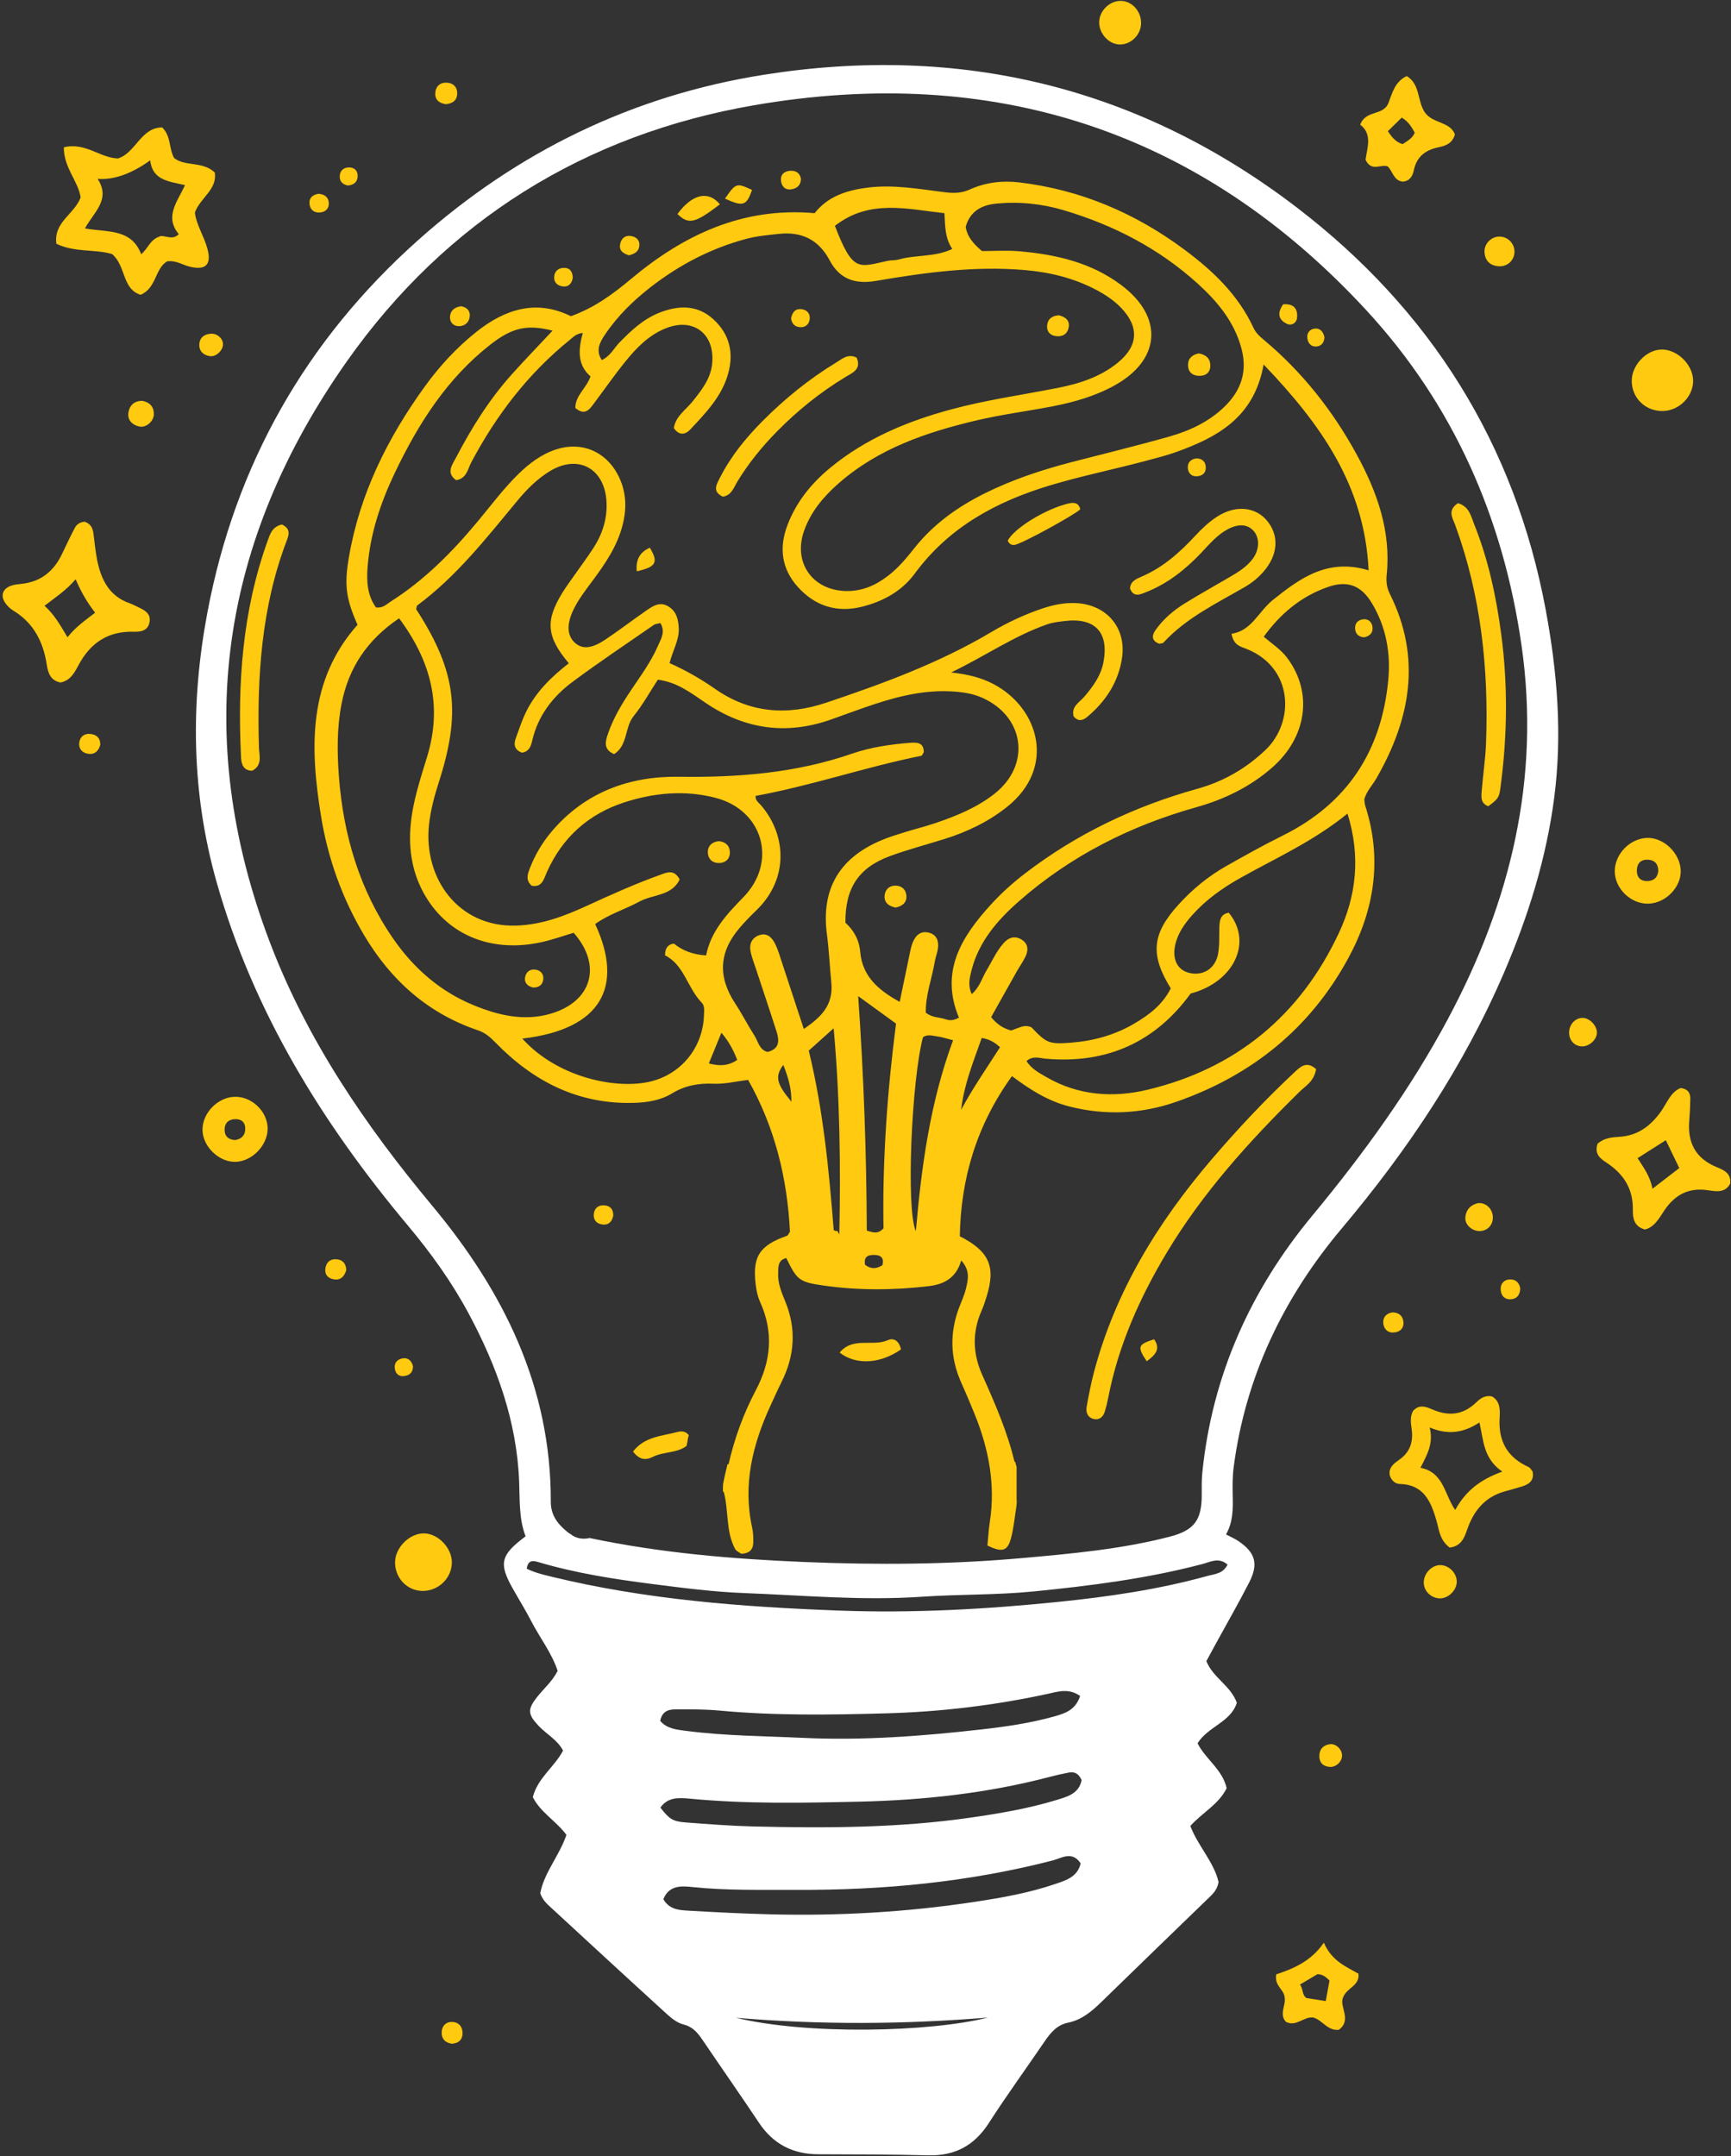 <?xml version="1.0" encoding="UTF-8" standalone="no"?><svg xmlns="http://www.w3.org/2000/svg" xmlns:xlink="http://www.w3.org/1999/xlink" data-name="Layer 1" fill="#000000" height="244.9" preserveAspectRatio="xMidYMid meet" version="1" viewBox="-0.3 -0.1 196.6 244.9" width="196.6" zoomAndPan="magnify"><rect x="-0.3" y="-0.1" width="196.6" height="244.9" fill="#333333" stroke="none"/><g id="change1_1"><path d="m175.258,69.175c-3.518-18.878-13.117-34.096-28.237-45.68-17.903-13.717-38.235-18.62-60.503-15.114-14.948,2.354-28.077,8.75-39.346,18.808-12.727,11.359-20.747,25.471-23.914,42.262-1.94,10.286-1.827,20.516,1.05,30.665,4.171,14.716,12.002,27.382,21.72,38.987,2.635,3.146,5.005,6.447,6.935,10.056,3.173,5.935,5.422,12.172,5.697,18.969.087,2.142-.036,4.288.735,6.27-2.852,2.124-3.069,3.074-1.461,5.93.695,1.233,1.444,2.438,2.093,3.695.985,1.908,2.342,3.626,3.007,5.66-.618,1.219-1.599,2.029-2.363,3.008-1.077,1.379-1.023,1.927.19,3.226.896.959,2.143,1.582,2.787,2.824-.984,1.867-2.878,3.097-3.434,5.284.876,1.746,2.662,2.714,3.817,4.285-.8,2.367-2.547,4.309-2.972,6.633.276.763.712,1.161,1.139,1.554,4.409,4.066,8.815,8.136,13.249,12.176.543.495,1.199,1.004,1.885,1.174,1.202.298,1.756,1.158,2.367,2.061,2.054,3.036,4.16,6.036,6.191,9.086,1.614,2.425,3.841,3.584,6.732,3.594,4.166.015,8.333.012,12.497.12,3.035.079,5.242-1.105,6.89-3.669,2.026-3.151,4.237-6.184,6.344-9.283.674-.991,1.417-1.863,2.656-2.116,1.545-.315,2.674-1.271,3.763-2.332,3.996-3.897,8.011-7.774,12.02-11.658.536-.52,1.138-.992,1.308-1.981-.527-2.281-2.371-4.136-3.207-6.373,1.4-1.547,3.209-2.435,4.124-4.285-.459-2.118-2.416-3.316-3.304-5.105,1.195-1.914,3.763-2.381,4.462-4.598-.696-1.948-2.695-2.827-3.462-4.73.378-.697.771-1.424,1.168-2.149,1.238-2.265,2.527-4.504,3.701-6.802,1.075-2.106.698-3.381-1.23-4.687-.405-.274-.865-.468-1.407-.755.809-1.412.793-2.9.761-4.402-.023-1.081-.029-2.175.11-3.243,1.346-10.291,5.659-19.254,12.302-27.143,7.445-8.842,13.817-18.358,18.398-29.011,2.741-6.374,4.799-12.945,5.701-19.853.937-7.18.359-14.278-.96-21.359Zm-91.978,159.909c9.571.811,19.098.76,28.626-.025-6.583,1.669-20.513,1.985-28.626.025Zm36.214-15.175c-2.922.993-5.956,1.531-8.996,1.995-7.748,1.183-15.548,1.633-23.381,1.429-3.076-.08-6.152-.236-9.224-.413-1.052-.061-2.173-.123-2.852-1.302.651-1.631,2.094-1.508,3.347-1.377,3.904.408,7.815.295,11.723.315,9.85.051,19.589-.871,29.158-3.342.971-.251,2.221-1.131,3.167.341-.368,1.56-1.707,1.935-2.941,2.354Zm.145-9.543c-3.184.969-6.467,1.519-9.755,1.992-8.174,1.176-16.401,1.196-24.632.996-2.573-.063-5.144-.264-7.711-.459-1.442-.11-1.843-.399-2.834-1.681.843-1.222,2.136-1.13,3.345-1.015,6.389.611,12.795.483,19.19.34,7.32-.163,14.583-.949,21.693-2.818.722-.19,1.452-.358,2.186-.495.654-.121,1.113.164,1.427.861-.301,1.574-1.692,1.907-2.909,2.278Zm-44.96-9.009c.276-1.287,1.173-1.303,1.99-1.305,1.58-.003,3.169-.006,4.74.141,6.314.59,12.641.487,18.96.313,6.156-.169,12.265-.899,18.296-2.206,1.174-.255,2.406-.687,3.71.232-.52,1.616-1.742,1.988-2.94,2.326-2.728.769-5.537,1.167-8.338,1.484-6.699.757-13.429,1.27-20.171.952-4.4-.208-8.817-.222-13.199-.782-1.145-.146-2.286-.242-3.048-1.155Zm64.441-17.75c-.503,1.056-1.483,1.072-2.305,1.3-5.547,1.537-11.228,2.36-16.934,2.942-8.282.845-16.598,1.296-24.923.984-10.977-.412-21.918-1.24-32.642-3.853-.957-.233-1.905-.46-2.788-.898.123-.962.665-.949,1.275-.766,4.237,1.263,8.592,1.939,12.96,2.499,3.461.444,6.938.895,10.419,1.029,6.728.259,13.452.88,20.199.42,4.231-.289,8.475-.182,12.711-.603,6.463-.643,12.883-1.453,19.175-3.113.907-.239,1.847-.804,2.851.061Zm25.045-61.997c-4.302,8.047-9.623,15.367-15.431,22.379-7.024,8.479-11.365,18.156-12.481,29.184-.083.825-.066,1.662-.064,2.494.008,2.916-.864,4.06-3.666,4.783-5.505,1.42-11.145,1.924-16.78,2.426-8.227.734-16.482.781-24.72.44-8.16-.338-16.305-1.025-24.36-2.723-.195.047-.403.077-.63.077-.684,0-1.214-.234-1.608-.589.006.018.006.032.013.049-1.55-1.163-2.185-2.243-2.182-3.688.033-13.003-5.36-23.86-13.458-33.581-7.566-9.081-14.179-18.75-18.415-29.845-9.002-23.581-5.632-45.744,8.738-66.11,11.261-15.96,27.017-25.731,46.19-29.047,27.141-4.695,50.643,2.819,69.515,23.219,9.95,10.756,15.617,23.656,17.687,38.16,2.156,15.108-1.248,29.089-8.349,42.371Z" fill="#ffffff"/></g><g fill="#ffca0f" id="change2_1"><path d="m6.949,16.633c2.44-.605,4.119,1.214,6.157,1.264,2.027-.647,2.588-3.518,5.018-3.524,1.025,1.024.737,2.346,1.347,3.472,1.266,1.005,3.243.335,4.621,1.646.305,1.951-1.656,2.862-2.257,4.549.165,1.398,1.036,2.678,1.424,4.117.49,1.814-.205,2.487-2.052,2.021-.798-.201-1.514-.73-2.526-.591-1.398.816-1.198,3.049-3.021,3.799-2.123-.692-1.631-3.263-3.229-4.628-1.895-.578-4.238-.155-6.327-1.171-.338-2.463,2.05-3.355,2.754-5.259-.263-1.852-1.924-3.361-1.908-5.695Zm3.837,3.579c1.54,2.352-.45,3.806-1.437,5.63,2.494.465,5.26-.03,6.387,2.933.79-.666.985-1.605,2.023-1.986.538-.331,1.434.532,2.248-.295-1.66-1.984-.162-3.677.708-5.569-1.829-.417-3.703-.539-3.956-2.811q-3.247,2.317-5.973,2.098Z"/><path d="m9.307,59.156c.719.243.933.752,1.011,1.369.125.991.219,1.989.413,2.967.441,2.224,1.36,4.114,3.699,4.931.313.109.608.271.91.411.78.362,1.574.764,1.325,1.819-.215.914-1.016,1.026-1.788,1.003-2.898-.086-4.895,1.257-6.244,3.764-.462.859-.935,1.798-2.073,1.999-1.119-.22-1.403-1.078-1.547-2.016-.398-2.592-1.484-4.743-3.804-6.15-.347-.211-.668-.519-.902-.852-.583-.83-.32-1.629.641-1.971.386-.137.814-.173,1.227-.218,2.197-.24,3.654-1.459,4.577-3.409.463-.977.929-1.953,1.428-2.912.193-.37.5-.665,1.126-.736Zm-1.018,6.535c-1.073,1.272-2.308,2.064-3.534,3.013,1.158,1.036,1.816,2.269,2.614,3.579.915-1.17,1.998-1.915,3.135-2.79-.905-1.17-1.594-2.352-2.215-3.802Z"/><path d="m164.347,175.682c-1.153-.879-1.196-2.021-1.489-3.033-.629-2.171-1.424-4.123-4.179-4.196-.486-.013-.928-.353-1.123-.942-.198-.853.402-1.352,1.017-1.776,1.235-.851,1.652-1.987,1.465-3.447-.093-.726-.235-1.495.172-2.152.674-.751,1.452-.458,2.108-.172,1.875.819,3.527.695,5.046-.78.458-.445,1.036-.865,1.825-.658.917.567.885,1.548.832,2.426-.159,2.626.867,4.484,3.283,5.571.202.091.326.356.463.513.2.997-.363,1.427-1.139,1.678-.71.229-1.437.405-2.151.62-1.979.597-3.206,1.931-3.968,3.833-.404,1.009-.604,2.323-2.159,2.514Zm5.978-8.631c-2.161-1.486-2.123-3.52-2.595-5.583-1.734,1.125-3.45,1.487-5.655.571.467,1.845-.316,3.127-1.043,4.576,2.647.522,2.699,3,3.945,4.794,1.175-2.147,2.835-3.456,5.349-4.358Z"/><path d="m181.156,129.788c.761-.643,1.609-.712,2.424-.761,2.087-.126,3.54-1.182,4.734-2.836.7-.969,1.113-2.253,2.269-2.709.898.117,1.106.631,1.096,1.262-.013.831-.056,1.663-.123,2.492-.196,2.431.702,4.196,3.013,5.185.82.351,1.778.669,1.639,1.922-.609,1.144-1.724.855-2.644.732-2.172-.289-3.677.589-4.847,2.326-.589.876-1.099,1.878-2.194,2.15-1.245-.339-1.39-1.309-1.371-2.204.051-2.415-1.048-4.11-3-5.394-.688-.452-1.412-.974-.996-2.166Zm6.224,5.134c1.198-.924,2.098-1.619,3.046-2.35-.519-1.073-1.014-2.095-1.531-3.163-1.055.671-2.073,1.319-3.203,2.038.663,1.051,1.422,2.033,1.688,3.475Z"/><path d="m164.941,15.161c-.312,1.134-1.161,1.311-1.966,1.491-1.425.319-2.379,1.073-2.692,2.564-.141.673-.459,1.26-1.272,1.314-1.025-.115-1.115-1.147-1.694-1.727-.771-.309-1.852.678-2.525-.764.172-1.295.819-2.9-.603-3.977.628-1.711,2.629-.972,3.209-2.475.426-1.105.725-2.42,2.073-3.045,1.553.931,1.177,2.823,2.048,4.108.885,1.305,2.862,1.026,3.422,2.51Zm-7.611-.361c.553.854,1.015,1.272,1.671,1.472.531-.358,1.117-.644,1.38-1.305-.359-.638-.712-1.261-1.48-1.708-.501.492-1.008.988-1.57,1.54Z"/><path d="m150.058,220.554c.914,2.115,2.559,2.73,3.932,3.528.138,1.426-1.317,1.533-1.755,2.709-.465.984,1.06,2.56-.482,3.658-1.288.137-1.855-1.099-2.881-1.388-1.084-.164-1.937,1.101-3.123.484-.817-.889.046-1.901-.149-2.797-.069-.901-1.186-1.272-.951-2.592,1.87-.635,3.915-1.427,5.409-3.601Zm.213,6.638c.149-.811.293-1.596.429-2.337-.416-.415-.792-.718-1.37-.72-.602.357-1.234.732-1.987,1.179.386.485.202,1.139.732,1.526.711.114,1.422.228,2.196.352Z"/><path d="m188.59,46.584c-1.96.047-3.512-1.409-3.564-3.342-.049-1.808,1.611-3.601,3.369-3.641,1.756-.039,3.527,1.654,3.6,3.441.074,1.826-1.532,3.497-3.404,3.541Z"/><path d="m190.59,98.803c.047,1.86-1.684,3.651-3.611,3.737-2.018.09-3.888-1.693-3.88-3.7.008-1.915,1.676-3.66,3.598-3.764,1.935-.105,3.843,1.722,3.893,3.727Zm-2.548.034c-.005-.8-.396-1.249-1.17-1.29-.786-.041-1.231.392-1.263,1.16-.032.755.336,1.264,1.14,1.27.75.006,1.214-.383,1.293-1.141Z"/><path d="m26.493,131.865c-1.875.079-3.756-1.703-3.794-3.596-.038-1.907,1.687-3.717,3.615-3.792,1.942-.076,3.752,1.631,3.783,3.568.031,1.891-1.714,3.74-3.605,3.821Zm-.105-2.472c.744-.112,1.165-.535,1.167-1.299.002-.679-.383-1.064-1.048-1.077-.742-.014-1.265.339-1.296,1.13-.03.772.397,1.193,1.178,1.246Z"/><path d="m47.625,180.601c-1.715-.047-3.059-1.471-3.056-3.241.002-1.71,1.698-3.367,3.367-3.292,1.593.072,3.108,1.703,3.084,3.321-.028,1.805-1.567,3.262-3.394,3.213Z"/><path d="m126.84,4.954c-1.217-.043-2.305-1.233-2.299-2.514.006-1.367,1.274-2.547,2.614-2.432,1.237.105,2.205,1.29,2.142,2.622-.061,1.288-1.203,2.368-2.456,2.324Z"/><path d="m163.267,177.669c1.009-.006,1.927.94,1.885,1.942-.041.99-1.031,1.898-2,1.835-.97-.063-1.742-.854-1.747-1.79-.005-1.03.886-1.982,1.862-1.987Z"/><path d="m171.706,28.536c-.028.965-.827,1.688-1.822,1.606-.966-.08-1.519-.64-1.579-1.598-.06-.958.764-1.777,1.702-1.772.962.005,1.727.799,1.7,1.764Z"/><path d="m181.073,117.223c-.028.781-.875,1.544-1.695,1.529-.884-.016-1.519-.744-1.461-1.674.058-.918.781-1.616,1.614-1.556.78.056,1.57.928,1.542,1.701Z"/><path d="m167.58,136.553c.882-.076,1.623.637,1.67,1.531.049.92-.568,1.612-1.464,1.644-.852.03-1.703-.689-1.66-1.491.05-.939.614-1.491,1.454-1.685Z"/><path d="m15.87,45.431c.794.153,1.301.615,1.307,1.494.005.816-.887,1.6-1.67,1.418-.805-.187-1.355-.739-1.218-1.597.126-.788.645-1.327,1.581-1.315Z"/><path d="m25.027,38.983c.019.699-.776,1.476-1.483,1.37-.735-.11-1.243-.558-1.205-1.34.039-.783.574-1.168,1.333-1.209.7-.038,1.337.535,1.354,1.179Z"/><path d="m150.821,200.6c-.763-.043-1.257-.398-1.274-1.204-.017-.763.39-1.25,1.139-1.378.735-.126,1.47.58,1.436,1.329-.029.653-.62,1.222-1.301,1.252Z"/><path d="m51.018,232.035c-.778-.111-1.19-.592-1.154-1.34.03-.632.436-1.123,1.093-1.138.758-.018,1.255.456,1.277,1.218.022.766-.424,1.212-1.215,1.26Z"/><path d="m11.089,84.501c-.193.693-.623,1.137-1.408,1.012-.65-.104-1.049-.583-.984-1.209.078-.756.616-1.15,1.394-1.023.638.104,1.01.502.998,1.22Z"/><path d="m157.85,148.966c.673.012,1.139.339,1.234.994.121.835-.418,1.267-1.16,1.293-.665.024-1.092-.477-1.122-1.115-.031-.653.375-1.072,1.048-1.172Z"/><path d="m172.363,146.231c-.022.629-.276,1.139-.94,1.229-.793.108-1.256-.362-1.284-1.116-.023-.64.377-1.099,1.043-1.124.645-.024,1.06.345,1.18,1.01Z"/><path d="m39.031,144.153c-.212.712-.623,1.193-1.421,1.056-.639-.11-1.051-.524-.957-1.212.106-.771.605-1.161,1.386-1.052.667.093.958.562.992,1.208Z"/><path d="m35.866,21.912c.652.041,1.127.35,1.179,1.008.053.673-.38,1.071-1.031,1.115-.666.046-1.104-.338-1.163-.99-.062-.684.377-1.027,1.016-1.133Z"/><path d="m39.232,20.973c-.556-.089-.937-.418-.947-.975-.011-.676.402-1.092,1.089-1.08.564.009.945.36.948.938.003.683-.405,1.05-1.091,1.117Z"/><path d="m46.602,155.059c.02.697-.362,1.058-.994,1.139-.549.071-.932-.202-1.05-.753-.145-.679.212-1.125.824-1.251.639-.132,1.053.244,1.22.866Z"/><path d="m50.33,11.736c-.722-.117-1.237-.467-1.192-1.27.043-.773.55-1.205,1.286-1.177.731.027,1.226.476,1.201,1.261-.025.794-.562,1.113-1.295,1.186Z"/></g><g fill="#ffca0f" id="change3_1"><path d="m31.727,59.475c.924.45.839,1.047.573,1.739-2.917,7.605-3.419,15.537-3.189,23.57.027.942.429,2.045-.776,2.661-1.007-.023-1.219-.745-1.258-1.525-.416-8.373.151-16.63,3.021-24.599.275-.763.526-1.608,1.628-1.847Z"/><path d="m157.555,67.363c-.357-.716-.437-1.417-.36-2.172.503-4.94-1.075-9.381-3.375-13.609-2.731-5.021-6.226-9.452-10.632-13.127-.455-.379-.862-.757-1.117-1.309-1.731-3.746-4.615-6.49-7.855-8.897-5.589-4.151-11.801-6.804-18.75-7.63-1.946-.231-3.844,0-5.617.803-.973.441-1.869.434-2.893.307-2.881-.356-5.75-.889-8.693-.521-2.402.3-4.551,1-6.039,2.905-8.197-.725-14.916,2.491-20.878,7.491-2.068,1.734-4.151,3.252-6.805,4.213-3.921-1.943-7.487-.819-10.769,1.804-2.223,1.777-4.146,3.858-5.814,6.165-4.249,5.875-7.416,12.234-8.638,19.455-.526,3.105-.332,4.656.987,7.622-5.646,6.361-5.398,13.986-4.154,21.691.772,4.781,2.388,9.341,4.891,13.552,3.05,5.131,7.233,8.886,12.93,10.816.838.284,1.392.768,1.987,1.38,4.303,4.429,9.414,7.051,15.749,6.865,1.531-.045,3.03-.292,4.318-1.075,1.498-.911,3.028-1.174,4.748-1.099,1.225.053,2.465-.261,3.892-.434,3.042,5.381,4.455,11.184,4.752,17.245-.15.209-.217.417-.343.462-3.126,1.105-3.939,2.353-3.544,5.582.08.653.224,1.329.494,1.924,1.565,3.452,1.257,6.744-.499,10.067-1.393,2.637-2.414,5.454-3.079,8.37-.044.005-.086.013-.13.018-.03.13-.053.259-.086.389-.157.63-.304,1.262-.412,1.901-.024.268-.015.537-.009.805.026.003.056.003.082.006.59,2.12.21,4.468,1.292,6.499.139.261.501.404.702.558.898-.03,1.339-.461,1.364-1.239.018-.579-.002-1.178-.126-1.741-1.076-4.875.05-9.412,2.068-13.818.416-.908.825-1.821,1.271-2.714,1.498-2.999,1.705-6.04.414-9.172-.41-.996-.837-2.011-.8-3.124.024-.726-.075-1.546.924-1.782,1.215,2.475,1.442,2.724,4.218,3.12,3.972.567,7.962.539,11.949.072,1.756-.206,3.131-.932,3.701-2.918,1.048,1.134.781,2.209.527,3.239-.178.723-.501,1.411-.766,2.112-1.084,2.865-1.02,5.694.233,8.499.543,1.216,1.065,2.443,1.562,3.678,1.582,3.925,2.35,7.963,1.688,12.204-.139.892-.183,1.798-.266,2.647,1.649.796,2.264.651,2.658-.767.332-1.195.433-2.453.632-3.685.034-.21.031-.426.037-.647-.003-.044-.014-.088-.014-.132v-3.729c-.066-.168-.118-.342-.149-.521-.032-.02-.063-.037-.096-.06-.781-3.324-2.205-6.594-3.664-9.853-1.072-2.394-1.146-4.824-.077-7.259.234-.532.412-1.09.585-1.646,1.046-3.373.317-5.117-3.049-6.831.118-6.524,1.88-12.584,5.924-18.192,2.044,1.541,4.08,2.817,6.426,3.427,4.145,1.077,8.28.883,12.295-.526,8.506-2.984,15.134-8.298,19.468-16.276,2.988-5.501,3.893-11.28,1.929-17.356-.075-.231-.07-.488-.1-.716.265-.93.93-1.597,1.382-2.386,3.862-6.733,5.148-13.661,1.521-20.93Zm-44.682-44.34c2.599-.243,5.158.015,7.656.759,5.662,1.685,10.809,4.349,15.2,8.33,2.231,2.023,4.142,4.31,4.961,7.339.705,2.606-.006,4.765-1.87,6.596-1.766,1.735-3.961,2.772-6.296,3.434-3.678,1.043-7.397,1.943-11.099,2.904-3.39.88-6.703,1.975-9.848,3.535-3.093,1.534-5.851,3.496-8.02,6.229-.879,1.107-1.783,2.203-2.907,3.083-1.411,1.105-2.949,1.82-4.804,1.799-3.829-.044-6.1-3.198-4.827-6.828.763-2.177,2.205-3.888,3.917-5.393,4.522-3.975,10.026-5.831,15.733-7.174,2.828-.666,5.726-1.031,8.582-1.585,2.458-.477,4.86-1.162,7.065-2.389,5.219-2.903,5.548-7.742.782-11.346-3.453-2.612-7.484-3.521-11.677-3.88-1.402-.12-2.824-.019-4.195-.019-1.051-.905-1.67-1.662-1.849-2.742.484-1.758,1.781-2.49,3.495-2.65Zm-5.908,1.091c.079,1.499.064,2.836.891,4.061-1.999.955-4.133.641-6.085,1.2-.392.112-.828.062-1.231.148-3.323.705-3.956,1.398-6.014-3.972,3.925-3.054,8.144-1.913,12.439-1.436Zm-53.473,89.96c-3.804-1.558-6.808-4.198-9.124-7.544-3.839-5.547-5.682-11.82-6.18-18.487-.204-2.732-.227-5.489.307-8.215.793-4.044,2.869-7.22,6.532-9.701,3.621,4.856,4.935,9.925,3.202,15.661-.768,2.544-1.633,5.067-1.882,7.749-.27,2.905.188,5.65,1.679,8.159,2.684,4.517,7.634,6.456,13.223,5.207,1.215-.271,2.395-.696,3.605-1.054,3.25,3.679,2.104,7.805-2.597,9.186-3.045.894-5.961.187-8.764-.961Zm26.714,6.615c.473-1.155.9-2.2,1.429-3.492.87,1.029,1.369,1.999,1.798,3.091-1.029.702-2.03.715-3.227.401Zm8.458.17c.612,1.527.93,2.759.919,4.167-1.674-2.011-1.911-2.846-.919-4.167Zm-.35-12.249c-.183-.551-.365-1.113-.638-1.621-.383-.714-.968-1.193-1.833-.836-.812.335-1.061,1.041-.89,1.852.137.647.383,1.271.591,1.902.78,2.371,1.58,4.735,2.339,7.113.328,1.027.408,2.01-1.007,2.363-.945-.236-1.061-1.188-1.489-1.855-.764-1.19-1.402-2.461-2.18-3.642-1.999-3.035-1.865-5.84.507-8.607.595-.695,1.24-1.351,1.898-1.988,3.709-3.594,3.405-8.562.518-11.93-.259-.303-.661-.532-.61-1.06,6.351-1.159,12.475-3.279,18.807-4.554.115-.023.187-.256.292-.41.004-1.075-.714-1.129-1.525-1.067-2.249.174-4.504.5-6.612,1.229-6.399,2.214-12.954,2.723-19.677,2.627-5.607-.079-10.646,1.742-14.434,6.201-1.092,1.286-1.927,2.709-2.526,4.279-.245.641-.444,1.269.234,1.896,1.196.223,1.37-.735,1.741-1.564,1.767-3.943,4.735-6.597,8.838-7.917,3.387-1.09,6.862-1.402,10.335-.494,5.396,1.411,7.028,7.299,3.129,11.289-1.881,1.926-3.687,3.854-4.226,6.602q-2.182-.126-3.657-1.343c-.674.097-1.005.491-1.009,1.335,2.184,1.094,2.544,3.718,4.18,5.388.341.348.261.934.243,1.443-.126,3.573-2.48,6.573-5.947,7.469-3.887,1.005-10.696-.396-14.684-4.845,9-1.037,11.56-5.92,8.276-13.009,1.543-1.116,3.392-1.664,5.052-2.564,1.512-.819,3.653-.616,4.544-2.501-.64-1.193-1.438-.801-2.228-.517-2.823,1.014-5.554,2.243-8.278,3.495-2.573,1.183-5.174,2.181-8.106,2.264-6.525.185-10.495-5.363-9.861-11.425.172-1.641.61-3.278,1.117-4.855,2.516-7.839,2.044-12.532-2.566-19.649.041-.152.032-.372.132-.446,4.469-3.312,7.852-7.663,11.36-11.888,1.076-1.296,2.25-2.479,3.677-3.349,3.243-1.976,6.258-.306,6.444,3.505.093,1.905-.46,3.624-1.476,5.198-.722,1.118-1.525,2.184-2.287,3.276-.429.615-.877,1.218-1.268,1.857-1.94,3.168-1.782,4.971.75,7.981-1.97,1.533-3.758,3.262-4.865,5.543-.469.968-.807,2.001-1.173,3.017-.264.733-.07,1.301.703,1.593.845-.11,1.037-.761,1.191-1.417.661-2.818,2.341-4.975,4.592-6.645,3.007-2.232,6.125-4.314,9.204-6.446.185-.128.455-.132.745-.21.611.978.069,1.799-.278,2.595-.803,1.843-2.001,3.455-3.112,5.115-1.023,1.528-1.957,3.105-2.556,4.847-.291.846-.578,1.786.696,2.327,1.575-1.014,1.176-3.026,2.212-4.313,1.034-1.285,1.843-2.75,2.754-4.143,2.224.287,3.809,1.542,5.441,2.646,4.456,3.013,9.193,3.666,14.264,1.866,1.255-.445,2.503-.91,3.76-1.347,3.158-1.098,6.35-2.004,9.75-1.841,1.259.06,2.485.217,3.646.738,4.815,2.163,5.518,7.618,1.389,10.884-1.988,1.572-4.305,2.516-6.676,3.325-1.18.403-2.397.698-3.588,1.07-.873.272-1.753.541-2.594.896-4.79,2.018-6.875,5.557-6.189,10.707.242,1.82.316,3.645.498,5.462.257,2.572-1.184,3.945-3.124,5.269-.929-2.828-1.801-5.501-2.686-8.169Zm6.715,31.494c-.401-.68-.163-.291-.479-.396-.064-.021-.161-.082-.165-.131-.539-6.838-1.197-13.662-2.83-20.344,1.002-.898,1.841-1.65,2.828-2.536.703,7.84.802,15.423.645,23.408Zm4.888,3.503c-.658.426-1.316.462-1.966-.048-.183-.98.397-1.145,1.138-1.114.726.03,1.028.404.828,1.162Zm.127-4.181c-.625.643-1.098.506-1.897.247-.038-8.648-.331-17.397-.979-26.631,1.673,1.214,2.932,2.128,4.299,3.121-1.001,7.776-1.558,15.606-1.423,23.263Zm3.676.312c-1.136-2.442-.485-17.174.806-22.02.536-.386,1.121-.156,1.677-.089.483.058.953.227,1.744.426-2.604,7.039-3.591,14.328-4.227,21.683Zm4.895-24.25c-.771.414-1.179.296-1.567.168-.701-.231-1.504-.158-2.199-.742-.043-1.97.693-3.852,1.021-5.799.083-.49.282-.962.35-1.453.112-.809-.079-1.548-.949-1.806-.989-.293-1.589.28-1.927,1.136-.181.459-.264.959-.367,1.445-.361,1.703-.711,3.409-1.094,5.256-2.371-1.295-4.239-2.869-4.48-5.655-.123-1.427-.765-2.499-1.686-3.336-.03-3.935,1.5-6.256,5.074-7.569,2.028-.745,4.127-1.293,6.191-1.941,2.563-.804,4.949-1.94,7.071-3.624,5.657-4.49,3.641-11.254-1.509-13.963-1.342-.706-2.781-1.101-4.815-1.325,3.944-1.903,7.181-4.179,10.932-5.474.621-.215,1.3-.285,1.959-.366,3.45-.424,5.056,1.286,4.399,4.7-.293,1.522-1.176,2.729-2.16,3.883-.56.657-1.524,1.131-1.22,2.24.518.634,1.054.476,1.541.067,2.116-1.775,3.567-3.982,3.96-6.741.487-3.425-1.788-6.031-5.248-6.189-1.359-.062-2.652.219-3.919.653-1.976.677-3.87,1.561-5.658,2.624-5.912,3.515-12.314,5.867-18.793,8.042-4.448,1.493-8.694,1.171-12.621-1.583-1.624-1.139-3.35-2.114-5.154-2.918.37-1.493,1.132-2.649,1.04-4.042-.064-.963-.255-1.805-1.125-2.365-.97-.624-1.762-.115-2.521.411-1.574,1.092-3.097,2.258-4.687,3.324-1.541,1.032-2.591,1.11-3.417.4-.91-.782-1.016-2.063-.255-3.692.603-1.291,1.489-2.402,2.331-3.541,1.39-1.881,2.685-3.812,3.286-6.125.524-2.016.439-3.956-.554-5.817-1.406-2.634-4.142-3.752-6.975-2.828-1.702.555-3.086,1.611-4.347,2.853-1.667,1.642-3.059,3.519-4.551,5.311-2.892,3.473-6.039,6.67-9.883,9.11-.481.306-.891.779-1.687.677-.988-1.357-1.081-2.966-.949-4.632.3-3.793,1.496-7.33,3.124-10.728,2.65-5.532,5.894-10.643,10.808-14.485,2.508-1.961,4.193-2.319,7.074-1.592-1.563,1.67-3.093,3.256-4.568,4.892-2.584,2.864-4.616,6.111-6.392,9.517-.413.792-1.199,1.737.012,2.577,1.207-.204,1.304-1.258,1.71-2.023,2.845-5.357,6.458-10.091,11.199-13.919.381-.307.709-.714,1.47-.78-.497,1.832-.661,3.612.878,4.929-.447,1.335-1.74,2.17-1.723,3.591,1.079.908,1.589.183,2.097-.495,1.199-1.599,2.339-3.245,3.596-4.797,1.262-1.558,2.662-2.998,4.587-3.765,3.113-1.24,5.562.608,5.265,3.958-.156,1.764-1.195,3.058-2.243,4.369-.76.95-1.902,1.651-2.117,3.005.599.897,1.316.761,1.879.157,1.759-1.885,3.577-3.746,4.295-6.345.659-2.386.145-4.483-1.672-6.153-1.805-1.659-3.916-1.617-6.078-.782-1.836.709-3.233,2.011-4.581,3.392-.628.643-1.017,1.524-2.019,2.017-.738-1.115-.226-2.028.373-2.918,1.411-2.097,3.206-3.846,5.183-5.38,3.254-2.525,6.849-4.407,10.858-5.476,1.221-.326,2.45-.428,3.691-.563,2.621-.284,4.537.677,5.774,3.01,1.135,2.143,2.903,2.731,5.243,2.332,5.587-.954,11.197-1.719,16.894-1.234,2.85.243,5.583.902,8.125,2.246,1.035.547,2.015,1.19,2.829,2.037,2.079,2.164,1.966,4.327-.347,6.222-1.987,1.629-4.357,2.393-6.833,2.881-4.082.804-8.209,1.378-12.233,2.474-4.95,1.348-9.605,3.301-13.608,6.596-2.159,1.777-3.874,3.893-4.874,6.536-.969,2.56-.658,4.954,1.183,6.998,1.936,2.149,4.39,2.959,7.239,2.262,2.415-.591,4.568-1.767,6.039-3.767,3.896-5.297,9.273-8.196,15.407-10.038,3.672-1.102,7.427-1.849,11.121-2.85,1.044-.283,2.099-.542,3.114-.907,4.694-1.688,8.907-3.907,9.986-9.963,6.481,6.775,11.468,13.743,11.926,23.381-4.625-1.408-7.786.882-10.88,3.369-1.626,1.307-2.423,3.523-4.686,3.831.215,1.306,1.015,1.456,1.693,1.724,5.315,2.098,5.521,8.281,2.16,11.479-2.231,2.123-4.789,3.587-7.728,4.406-7.138,1.988-13.709,5.11-19.603,9.634-1.396,1.072-2.693,2.243-3.87,3.534-3.336,3.662-5.801,7.609-3.616,12.83Zm.245,10.469c.32-2.811,1.361-5.398,2.339-8.158.841.127,1.442.464,2.081,1.047-1.488,2.333-3.086,4.621-4.42,7.111Zm42.912-20.103c-4.382,9.381-11.704,15.437-21.791,17.835-3.849.915-7.798.653-11.389-1.423-.84-.486-1.732-.933-2.304-1.848.747-.65,1.506-.325,2.19-.265,6.997.619,12.486-1.948,16.45-7.405,4.932-1.3,7.084-5.842,4.329-9.18-.972.167-1.043.904-1.068,1.683-.031.996.036,2.013-.143,2.983-.314,1.704-1.739,2.568-3.323,2.159-1.308-.337-1.916-1.559-1.537-3.208.306-1.334,1.085-2.411,1.986-3.413,1.522-1.693,3.36-2.998,5.317-4.102,4.044-2.281,8.319-4.16,12.254-7.36,1.536,4.956.967,9.396-.97,13.544Zm-6.423-11.026c-2.161,1.068-4.267,2.253-6.368,3.438-2.044,1.154-3.841,2.635-5.422,4.372-3.02,3.318-3.269,5.68-.888,9.523-.959,1.904-2.506,3.037-4.158,4.009-2.183,1.284-4.593,1.954-7.107,2.155-2.579.206-2.849.058-4.557-1.738-.398-.187-.806-.179-1.212-.041-.389.132-.771.285-1.085.402-.929-.243-1.601-.697-2.285-1.515.937-1.672,1.902-3.402,2.877-5.128.327-.579.717-1.125,1.009-1.72.367-.746.352-1.491-.433-1.969-.743-.453-1.44-.256-2.01.378-.844.94-1.343,2.097-1.984,3.166-.503.838-.738,1.842-1.659,2.652-.452-.957-.256-1.801-.038-2.661.836-3.304,2.958-5.745,5.423-7.907,5.859-5.139,12.65-8.557,20.125-10.658,3.169-.891,6.066-2.294,8.562-4.461,4.008-3.479,4.704-8.557,1.757-12.497-.705-.942-1.687-1.581-2.667-2.406,1.928-2.665,4.272-4.585,7.25-5.638,2.26-.799,3.83-.205,5.068,1.883,1.578,2.66,2.115,5.607,1.828,8.651-.761,8.085-4.661,14.07-12.026,17.709Z"/><path d="m149.18,121.336c-.247,1.412-1.203,1.898-1.895,2.579-5.653,5.56-10.959,11.41-15.059,18.243-3.1,5.166-5.529,10.618-6.675,16.58-.094.49-.219.975-.36,1.454-.187.638-.624,1.037-1.293.874-.667-.162-.894-.75-.782-1.374.235-1.308.483-2.618.822-3.901,2.43-9.21,7.279-17.087,13.414-24.252,2.926-3.418,6.001-6.693,9.286-9.77.72-.674,1.433-1.432,2.542-.432Z"/><path d="m165.298,57.051c1.276.385,1.463,1.472,1.818,2.357,1.623,4.039,2.524,8.264,3.092,12.568.734,5.563.693,11.122-.003,16.686-.23,1.839-.184,1.844-1.468,2.814-.953-.351-.792-1.164-.735-1.89.138-1.742.407-3.478.472-5.222.318-8.476-.559-16.79-3.492-24.813-.294-.805-.942-1.691.316-2.501Z"/><path d="m102.032,153.169c-2.335,1.634-5.096,1.822-6.971.364,1.506-1.836,3.77-.647,5.465-1.41.663-.298,1.284.046,1.506,1.046Z"/><path d="m77.834,163.287c.026-.124.059-.246.1-.365-.31-.44-.791-.508-1.277-.378-1.76.472-3.751.514-5.06,2.229.855,1.125,1.639.906,2.283.587,1.192-.591,2.744-.401,3.801-1.237.059-.277.111-.555.153-.836Z"/><path d="m81.464,23.105c-2.848,2.18-3.552,2.329-4.821,1.105,1.649-2.245,3.476-2.719,4.821-1.105Z"/><path d="m82.042,22.46c1.235-1.79,1.313-1.812,3.07-.983-.626,1.792-1,1.93-3.07.983Z"/><path d="m52.091,34.683c.636.131,1.034.511.958,1.176-.072.632-.521,1.052-1.14,1.088-.651.037-1.123-.379-1.1-1.038.026-.738.532-1.142,1.281-1.226Z"/><path d="m145.433,34.467c1.202-.107,1.702.51,1.573,1.586-.062.519-.609.878-1.125.637-1.045-.488-1.11-1.279-.449-2.223Z"/><path d="m71.151,28.901c-.75-.215-1.155-.594-1.018-1.278.127-.633.565-1.029,1.236-.916.63.106,1.052.502.928,1.21-.12.685-.687.838-1.145.985Z"/><path d="m90.667,20.184c.008.72-.413,1.094-1.034,1.212-.695.131-1.133-.257-1.226-.921-.097-.697.311-1.11.985-1.172.642-.06,1.136.19,1.274.881Z"/><path d="m69.35,137.973c-.123.626-.469,1.07-1.132,1.02-.751-.056-1.184-.531-1.063-1.302.103-.654.608-.942,1.239-.88.665.065.97.5.956,1.162Z"/><path d="m129.94,154.516c-1.106-1.658-1.009-1.904.837-2.497.764,1.092.185,1.749-.837,2.497Z"/><path d="m64.755,31.439c-.102.644-.459,1.085-1.155.991-.645-.087-1.053-.513-.944-1.215.087-.56.496-.864,1.044-.888.729-.032,1.022.418,1.055,1.112Z"/><path d="m150.122,38.188c-.014.575-.299.982-.823,1.057-.681.097-1.06-.359-1.123-.981-.054-.536.279-.966.804-1.035.67-.088,1.009.363,1.142.96Z"/><path d="m128.04,66.751c.052-.828.698-1.092,1.305-1.352,2.428-1.04,4.341-2.734,6.11-4.648.729-.789,1.535-1.547,2.427-2.136,2.081-1.372,4.344-1.174,5.673.37,1.466,1.704,1.323,3.952-.376,5.875-.611.692-1.321,1.266-2.12,1.727-3.234,1.866-6.631,3.493-9.222,6.305-.092.1-.312.083-.478.123-.884-.325-.866-.921-.409-1.566.878-1.24,2.023-2.216,3.301-3.008,1.695-1.051,3.443-2.017,5.165-3.027.935-.549,1.859-1.122,2.531-1.999.805-1.049.848-2.409.13-3.213-.691-.774-1.721-.845-2.97-.171-1.196.645-2.05,1.684-2.965,2.648-1.795,1.889-3.794,3.493-6.243,4.464-.697.276-1.436.653-1.857-.391Z"/><path d="m81.807,56.316c-1.294-.59-.692-1.461-.285-2.256,1.225-2.389,2.916-4.456,4.788-6.338,2.521-2.534,5.296-4.789,8.365-6.65.684-.415,1.336-1.042,2.317-.553.58,1.329-.468,1.719-1.283,2.212-2.859,1.728-5.433,3.807-7.775,6.186-1.697,1.724-3.207,3.587-4.47,5.653-.42.687-.656,1.568-1.658,1.746Z"/><path d="m114.156,61.295c.779-1.44,4.329-3.601,6.897-4.208.639-.151,1.151-.088,1.342.655-.596.61-6.673,3.956-7.478,4.053-.311.038-.646-.123-.761-.501Z"/><path d="m101.422,102.982c-.749-.139-1.281-.522-1.256-1.277.024-.728.507-1.224,1.257-1.211.746.012,1.218.511,1.225,1.246.007.769-.565,1.1-1.225,1.241Z"/><path d="m119.967,35.713c.707.18,1.255.55,1.11,1.363-.134.753-.685,1.106-1.452,1.003-.669-.09-1.051-.524-.998-1.188.061-.771.577-1.136,1.341-1.178Z"/><path d="m72.017,64.79c-.123-1.438.424-2.194,1.486-2.681,1,1.655.734,2.186-1.486,2.681Z"/><path d="m89.545,36.076c.15-.802.568-1.154,1.226-1.055.659.098.998.577.875,1.231-.098.523-.49.837-1.058.808-.695-.035-.966-.481-1.043-.984Z"/><path d="m135.573,51.968c.599-.006.985.311,1.061.852.096.677-.263,1.123-.964,1.177-.578.045-.975-.289-1.049-.837-.092-.677.267-1.094.952-1.193Z"/><path d="m81.314,95.441c.76.058,1.246.48,1.281,1.222.036.77-.482,1.247-1.214,1.264-.732.017-1.27-.44-1.287-1.203-.017-.754.463-1.184,1.221-1.283Z"/><path d="m154.646,72.288c-.567-.033-.949-.312-1.026-.868-.096-.686.277-1.116.935-1.184.56-.058.943.314,1.022.848.101.676-.29,1.059-.931,1.204Z"/><path d="m135.869,40.042c.793.151,1.264.561,1.293,1.305.031.772-.416,1.23-1.179,1.243-.864.015-1.4-.454-1.346-1.341.046-.749.595-1.092,1.232-1.208Z"/><path d="m60.25,112.067c-.617-.138-1.033-.534-.909-1.18.116-.604.582-.979,1.252-.841.53.109.856.495.814,1.037-.051.652-.463.993-1.157.983Z"/></g></svg>
